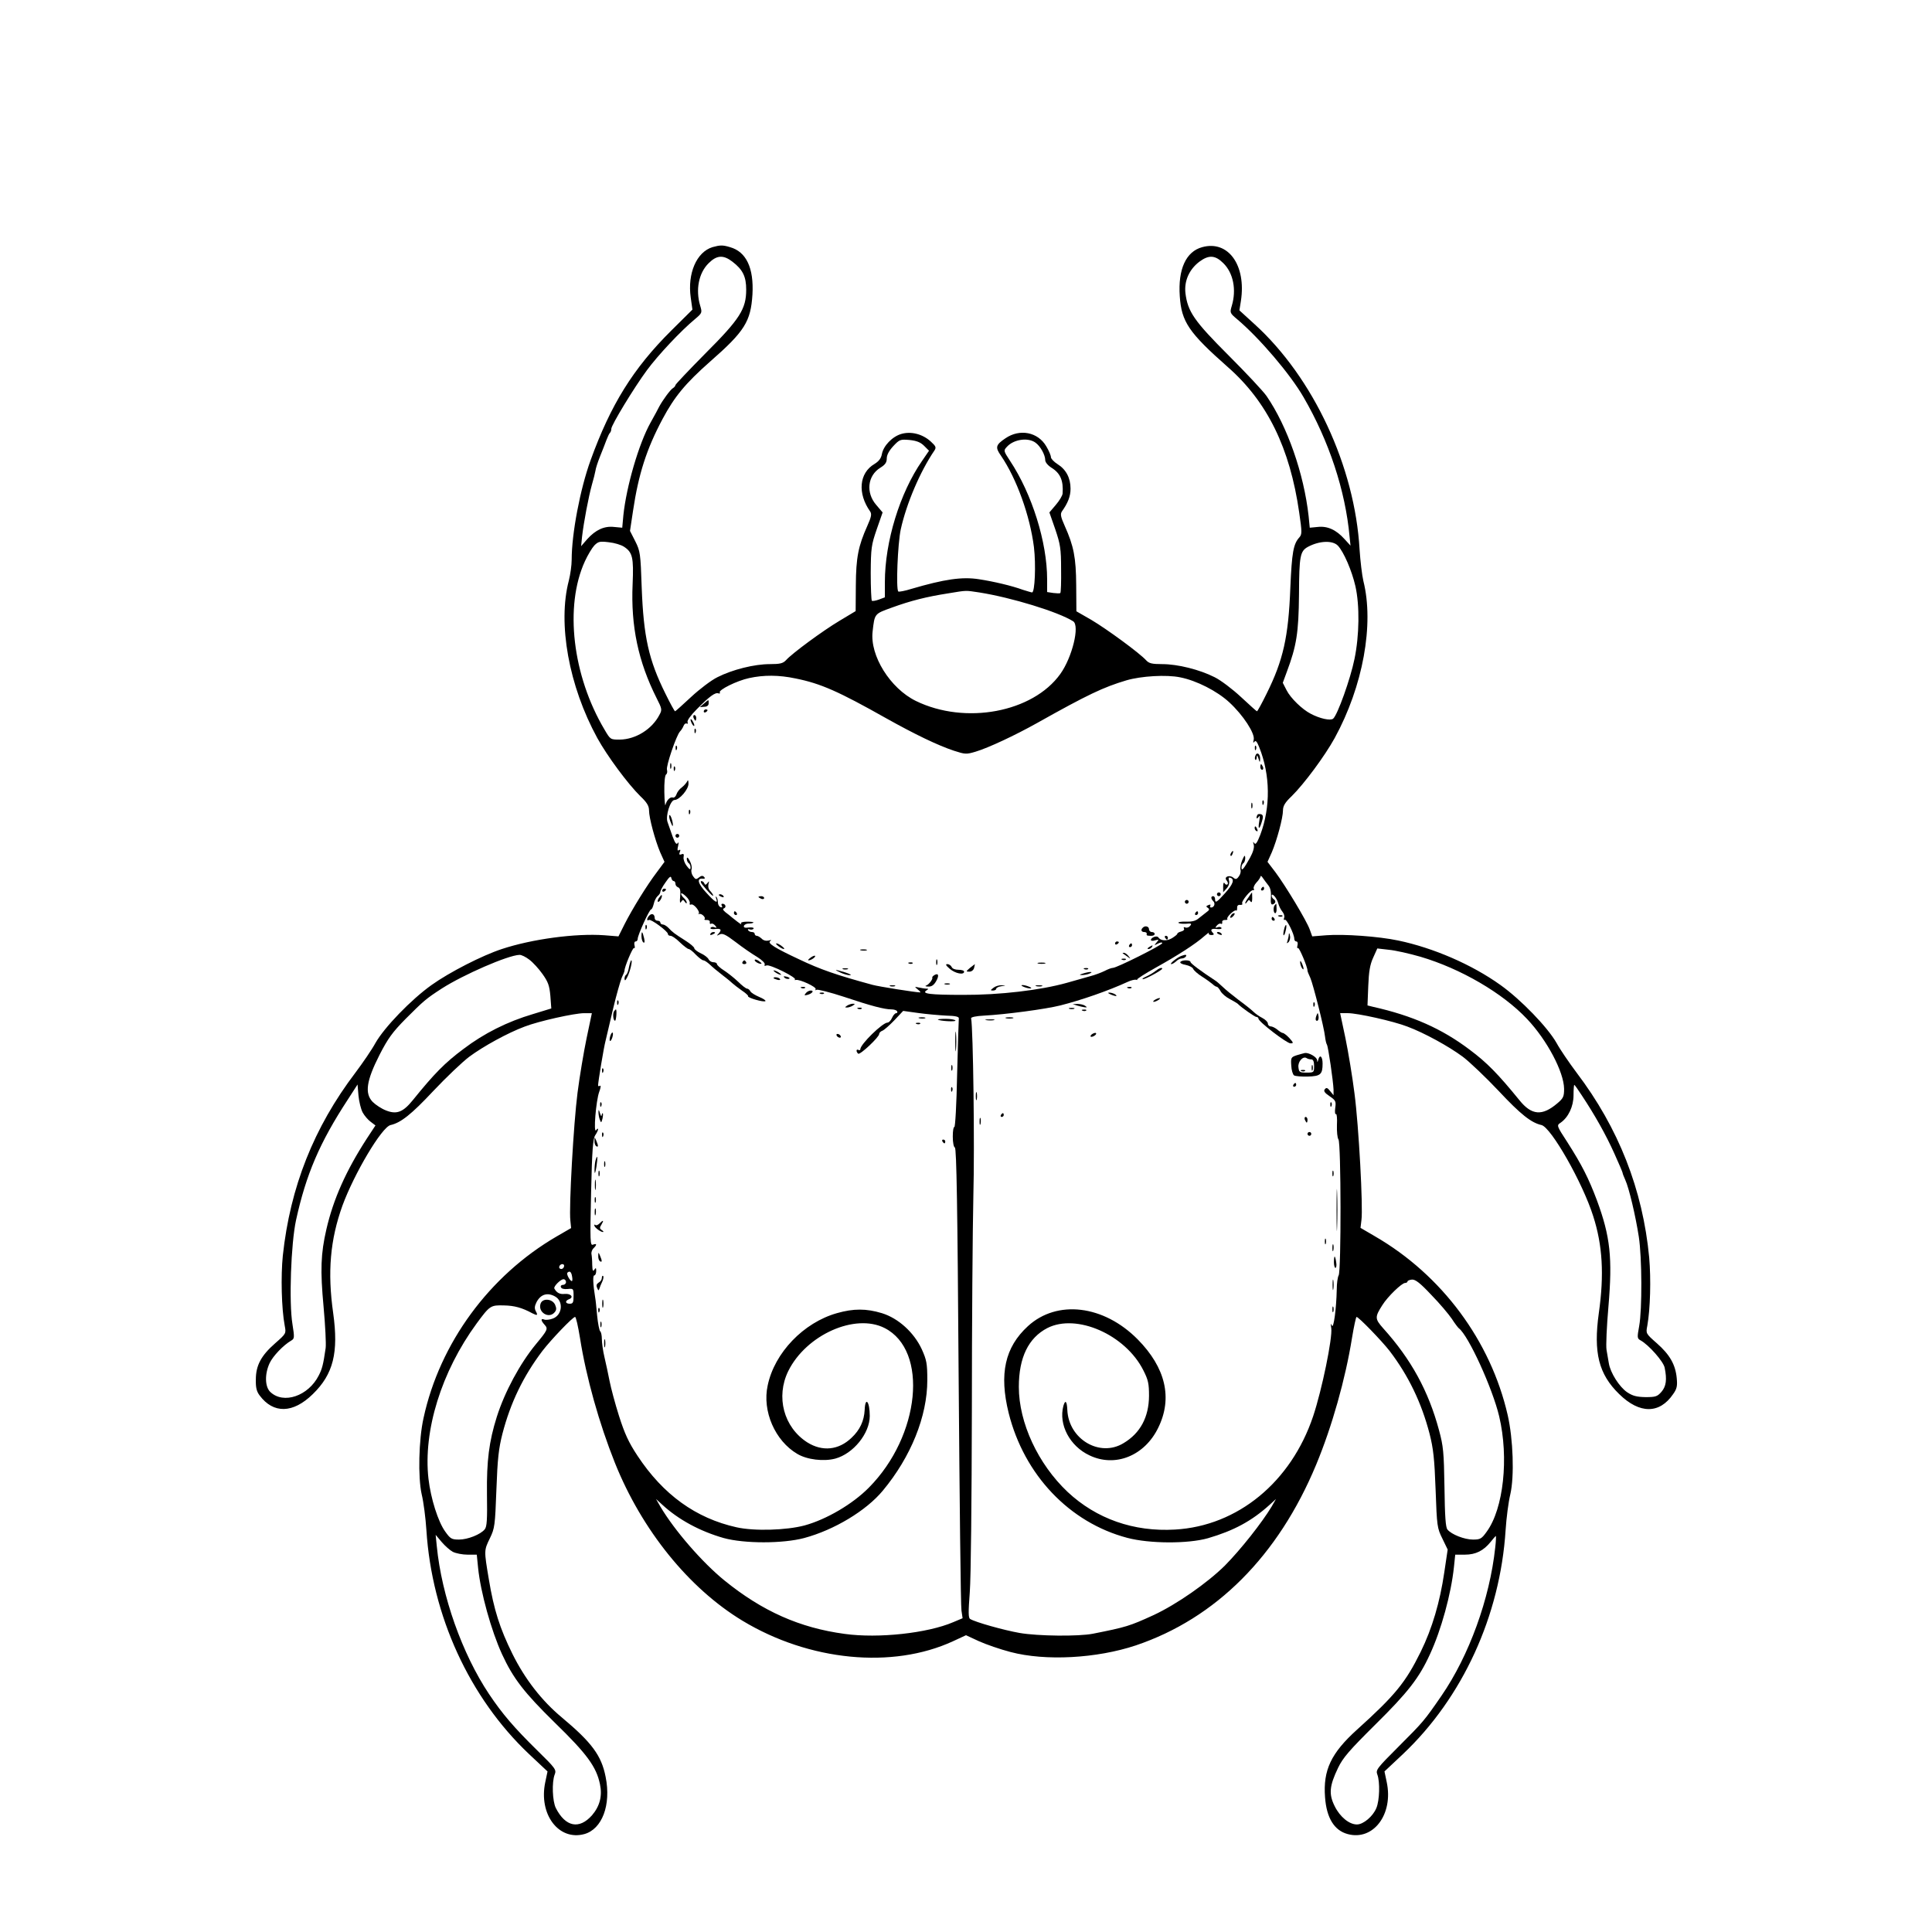 <?xml version="1.0" standalone="no"?>
<!DOCTYPE svg PUBLIC "-//W3C//DTD SVG 20010904//EN"
 "http://www.w3.org/TR/2001/REC-SVG-20010904/DTD/svg10.dtd">
<svg version="1.0" xmlns="http://www.w3.org/2000/svg"
 width="1024pt" height="1024pt" viewBox="0 0 1024 1024"
 preserveAspectRatio="xMidYMid meet">
<g transform="translate(0,1024) scale(0.1,-0.1)"
fill="#000000" stroke="none">
<path d="M3776 8930 c-84 -26 -133 -139 -115 -267 l9 -64 -113 -112 c-201
-200 -320 -391 -427 -687 -55 -152 -100 -388 -100 -527 0 -29 -7 -78 -15 -110
-60 -228 0 -559 151 -835 53 -96 162 -243 228 -308 35 -33 46 -52 46 -75 0
-40 32 -158 59 -222 l23 -51 -40 -54 c-52 -68 -131 -196 -172 -277 l-32 -64
-75 6 c-151 11 -383 -20 -543 -73 -104 -34 -278 -123 -373 -191 -108 -77 -250
-224 -297 -307 -19 -35 -67 -105 -106 -157 -221 -291 -346 -607 -385 -970 -11
-108 -7 -281 10 -371 8 -42 8 -42 -51 -94 -74 -65 -102 -117 -102 -192 -1 -42
4 -63 20 -84 73 -98 177 -96 282 7 109 106 137 220 108 429 -31 218 -16 389
49 570 62 169 208 416 255 427 54 12 110 56 227 181 68 72 153 153 190 181 74
55 205 127 294 160 75 29 264 71 315 71 l41 0 -28 -133 c-15 -72 -37 -203 -48
-289 -21 -162 -46 -608 -38 -677 l4 -40 -76 -44 c-358 -208 -620 -566 -706
-962 -26 -116 -30 -316 -10 -405 10 -41 21 -127 25 -190 29 -454 228 -888 544
-1187 l98 -92 -12 -57 c-36 -170 71 -312 207 -275 94 26 143 154 113 303 -22
113 -73 182 -232 315 -107 89 -196 204 -262 337 -67 136 -98 233 -125 395 -26
155 -26 153 6 219 25 52 27 66 34 256 6 165 12 218 32 297 43 165 110 304 212
439 47 61 161 180 173 180 5 0 16 -50 26 -111 33 -210 102 -454 185 -662 143
-357 392 -665 676 -837 354 -214 795 -257 1116 -109 l69 32 69 -32 c38 -17
113 -43 167 -57 185 -49 457 -34 664 35 424 143 755 474 956 958 84 202 155
454 190 672 10 61 21 111 24 111 11 0 132 -125 175 -180 100 -131 169 -274
212 -439 20 -79 26 -132 32 -297 7 -193 8 -203 36 -259 l28 -58 -18 -121 c-23
-157 -64 -297 -125 -421 -80 -162 -134 -229 -338 -413 -137 -124 -180 -214
-169 -358 8 -110 49 -176 120 -195 136 -37 243 105 207 275 l-12 57 98 92
c316 299 515 733 544 1187 4 63 15 149 25 190 22 95 15 294 -14 420 -90 393
-349 742 -703 947 l-77 45 5 42 c9 66 -14 497 -37 671 -11 88 -33 220 -48 293
l-28 132 41 0 c51 0 240 -42 315 -71 89 -33 220 -105 294 -160 37 -28 122
-109 190 -181 117 -125 173 -169 227 -181 51 -12 218 -305 274 -482 50 -155
59 -311 30 -515 -29 -209 -1 -323 108 -429 108 -106 214 -106 286 0 20 28 23
43 19 85 -7 72 -37 124 -105 184 -59 52 -59 52 -51 93 16 90 20 247 10 362
-34 360 -162 686 -385 980 -39 52 -87 122 -106 157 -47 83 -189 230 -297 307
-152 109 -356 197 -542 236 -104 22 -289 35 -380 28 l-76 -6 -13 36 c-16 46
-129 233 -182 304 l-42 55 23 51 c27 64 59 182 59 222 0 23 11 42 46 75 66 65
175 212 228 308 150 274 210 603 152 833 -7 30 -16 105 -20 166 -25 440 -245
912 -557 1195 l-80 73 8 50 c29 189 -67 323 -205 285 -86 -23 -129 -117 -119
-260 9 -136 48 -193 254 -375 210 -184 330 -430 379 -772 15 -103 15 -115 1
-131 -32 -35 -40 -80 -48 -267 -10 -262 -38 -385 -126 -562 -25 -51 -48 -93
-51 -93 -2 0 -40 34 -85 76 -44 41 -107 89 -140 105 -79 40 -195 69 -277 69
-55 0 -70 4 -85 20 -34 38 -209 166 -290 214 l-80 46 -1 138 c-1 147 -13 208
-61 315 -21 47 -24 62 -15 76 32 45 46 80 46 121 0 57 -24 102 -69 130 -19 12
-35 29 -35 37 0 9 -11 35 -25 58 -44 75 -140 94 -216 42 -52 -35 -55 -48 -24
-92 84 -123 154 -319 175 -485 11 -93 5 -240 -10 -240 -4 0 -26 7 -49 14 -57
21 -154 44 -233 56 -89 14 -183 0 -357 -51 -35 -11 -67 -17 -70 -14 -13 13 -3
254 13 329 30 136 102 306 179 419 10 16 7 22 -20 47 -44 40 -105 55 -156 40
-48 -14 -95 -63 -103 -107 -4 -22 -16 -38 -39 -52 -82 -48 -91 -156 -23 -252
9 -14 6 -29 -15 -76 -48 -107 -60 -168 -61 -315 l-1 -137 -85 -51 c-89 -53
-252 -173 -284 -209 -16 -17 -31 -21 -86 -21 -82 0 -198 -29 -277 -69 -33 -16
-96 -64 -140 -105 -45 -42 -83 -76 -85 -76 -3 0 -26 42 -51 93 -89 179 -116
301 -126 563 -6 181 -8 193 -34 245 l-28 55 16 106 c29 195 72 329 157 488 63
118 121 188 251 303 184 161 216 213 225 356 8 141 -33 227 -119 251 -39 12
-53 11 -93 0z m106 -77 c55 -42 73 -79 73 -148 0 -103 -33 -155 -217 -339 -87
-88 -158 -163 -158 -167 0 -4 -6 -12 -13 -16 -14 -8 -54 -63 -73 -98 -5 -11
-26 -49 -46 -85 -62 -111 -128 -338 -144 -491 l-6 -66 -43 4 c-52 6 -98 -15
-143 -65 l-32 -37 5 50 c9 78 35 214 52 275 9 30 17 64 19 75 1 11 12 45 24
75 12 30 28 70 34 87 7 18 15 36 19 39 4 4 7 13 7 21 0 20 121 219 189 311 59
80 179 208 255 271 38 32 38 34 27 71 -25 84 -8 173 45 225 43 43 78 45 126 8z
m2602 -8 c53 -52 70 -141 45 -225 -11 -37 -11 -39 27 -71 118 -99 282 -291
353 -414 135 -232 222 -496 244 -739 l5 -48 -32 35 c-44 49 -90 70 -142 64
l-42 -4 -6 61 c-25 226 -113 477 -223 637 -18 26 -108 122 -201 215 -182 182
-217 232 -229 331 -7 64 20 125 74 166 50 37 84 35 127 -8z m-1586 -968 l26
-26 -37 -54 c-118 -170 -197 -429 -197 -642 l0 -81 -32 -12 c-17 -6 -34 -9
-37 -6 -3 3 -6 69 -6 147 1 132 3 148 32 232 l31 89 -34 40 c-56 65 -46 155
22 197 26 16 34 28 34 49 0 19 12 41 35 66 33 35 37 36 86 32 37 -4 58 -12 77
-31z m590 17 c26 -18 52 -65 52 -93 0 -11 14 -28 33 -40 47 -29 64 -68 59
-137 -1 -11 -17 -38 -36 -60 l-34 -40 31 -89 c27 -80 31 -103 31 -212 1 -66
-1 -123 -4 -126 -3 -3 -20 -2 -37 0 l-33 5 0 67 c0 197 -80 453 -197 629 -34
52 -35 54 -16 74 35 39 111 51 151 22z m-2182 -551 c47 -30 53 -58 47 -199
-10 -223 30 -411 127 -604 29 -57 30 -62 15 -89 -39 -76 -126 -130 -210 -131
-50 0 -50 0 -81 53 -170 286 -213 654 -104 892 15 33 38 71 50 84 21 21 29 23
77 17 30 -3 65 -14 79 -23z m3785 5 c31 -33 74 -132 93 -215 23 -102 21 -261
-5 -386 -21 -104 -90 -297 -113 -316 -14 -12 -70 0 -119 26 -45 23 -107 83
-128 125 l-20 39 21 57 c52 139 63 207 65 412 1 205 6 229 48 252 60 32 130
35 158 6z m-1901 -248 c171 -27 419 -103 498 -153 36 -23 -5 -191 -68 -279
-146 -204 -504 -271 -766 -143 -136 67 -244 240 -229 368 11 96 9 93 103 127
99 36 182 57 297 75 103 17 90 16 165 5z m-973 -456 c134 -27 228 -69 480
-211 152 -85 272 -143 359 -172 59 -19 65 -20 115 -5 67 20 210 87 326 152
269 151 352 190 473 226 78 23 213 31 285 16 87 -17 196 -73 260 -132 74 -68
137 -165 130 -198 -4 -16 -3 -20 3 -12 7 10 14 2 26 -28 59 -147 61 -317 6
-464 -17 -43 -25 -55 -32 -45 -7 10 -8 8 -3 -8 4 -14 -3 -39 -20 -70 -33 -59
-45 -73 -45 -51 0 9 5 20 10 23 6 3 10 16 10 28 -1 17 -4 15 -16 -12 -8 -19
-12 -42 -9 -51 3 -9 -1 -25 -9 -35 -11 -16 -17 -17 -29 -7 -20 17 -52 5 -36
-14 7 -8 9 -18 5 -21 -4 -4 -11 -2 -15 5 -5 8 -8 1 -8 -17 l0 -30 19 21 c11
13 16 29 12 41 -4 14 -2 18 7 15 24 -8 15 -34 -28 -82 -44 -49 -53 -55 -53
-31 0 8 -4 15 -10 15 -13 0 -13 -13 1 -27 12 -12 4 -33 -12 -33 -6 0 -7 4 -4
10 3 6 -1 7 -10 3 -13 -5 -14 -8 -3 -15 10 -7 8 -12 -9 -24 -12 -9 -31 -24
-42 -33 -14 -12 -35 -17 -65 -16 -25 1 -43 -2 -40 -6 2 -4 20 -6 39 -5 29 3
33 1 23 -11 -6 -8 -17 -12 -25 -9 -8 4 -11 1 -8 -5 4 -6 -2 -13 -14 -16 -12
-3 -21 -8 -21 -12 0 -4 -13 -14 -29 -24 -28 -16 -59 -14 -72 5 -7 11 -39 -1
-39 -14 0 -5 10 -6 22 -2 21 6 22 5 8 -11 -14 -17 -14 -17 8 -6 12 6 22 8 22
2 0 -10 -241 -131 -262 -131 -7 0 -26 -7 -43 -16 -16 -8 -52 -22 -80 -29 -27
-8 -81 -23 -120 -34 -139 -39 -356 -65 -551 -64 -176 0 -222 6 -193 24 11 7
11 9 -1 9 -8 0 -26 3 -40 6 -24 5 -24 5 -6 -10 11 -9 17 -16 13 -16 -23 0
-219 31 -252 40 -191 52 -276 81 -393 137 -124 58 -166 84 -150 95 9 6 6 7 -8
3 -13 -3 -28 0 -37 10 -9 8 -20 15 -26 15 -6 0 -11 5 -11 10 0 6 -6 10 -14 10
-8 0 -18 4 -21 10 -3 5 0 7 8 4 8 -3 18 -1 21 4 3 5 -8 8 -25 6 -21 -3 -29 0
-26 9 2 6 13 12 24 12 12 0 24 2 26 5 3 3 -12 5 -33 5 -23 0 -36 -4 -32 -10 5
-9 -4 -3 -48 32 -8 7 -24 20 -35 28 -14 12 -16 18 -7 21 13 6 7 24 -9 24 -6 0
-7 -5 -3 -11 4 -7 1 -10 -7 -7 -8 3 -14 14 -14 25 0 12 -4 25 -8 29 -4 5 -5 1
-1 -9 11 -29 -7 -19 -52 31 -45 48 -53 78 -20 75 13 -1 15 2 7 10 -7 7 -15 6
-27 -4 -14 -11 -18 -11 -30 6 -8 10 -12 27 -9 37 4 9 -1 30 -9 45 -10 19 -15
22 -16 11 0 -9 5 -20 10 -23 6 -3 10 -14 10 -23 0 -13 -5 -12 -20 8 -11 14
-19 35 -17 47 3 16 0 20 -11 15 -11 -4 -14 -1 -9 12 5 11 3 15 -5 10 -8 -5 -9
2 -4 22 4 19 3 24 -2 15 -7 -9 -14 0 -27 35 -9 27 -22 61 -27 77 -12 32 15
117 37 117 26 0 75 57 74 87 0 16 -3 22 -6 13 -4 -8 -16 -23 -29 -33 -13 -9
-26 -27 -29 -38 -4 -11 -12 -18 -18 -16 -15 5 -33 -13 -40 -39 -2 -10 -5 20
-6 68 -1 51 3 89 9 93 6 4 8 15 5 25 -6 19 50 183 69 203 7 7 15 20 19 30 4
10 11 15 17 12 5 -3 7 0 4 8 -3 8 17 36 49 68 67 68 98 91 115 84 7 -2 10 0 7
5 -8 13 90 62 155 76 77 17 158 17 247 -2z m-646 -1074 c5 0 9 -6 9 -14 0 -8
6 -16 14 -19 11 -4 14 -18 11 -49 -3 -30 -1 -38 5 -28 9 13 11 13 20 0 5 -8
10 -10 10 -4 0 6 -7 17 -15 24 -8 7 -15 17 -15 23 0 6 11 0 25 -13 14 -13 23
-30 21 -37 -3 -7 1 -10 8 -7 14 5 51 -42 38 -49 -4 -2 -2 -2 5 -1 13 3 36 -20
27 -28 -3 -3 3 -5 13 -4 10 0 17 -5 15 -12 -1 -8 2 -11 7 -8 5 3 14 -1 21 -9
11 -13 10 -14 -3 -10 -8 4 -18 2 -21 -3 -3 -5 8 -8 24 -6 32 4 37 -4 18 -25
-11 -11 -10 -12 6 -4 15 8 31 1 85 -40 36 -28 87 -63 114 -79 27 -17 44 -34
40 -41 -4 -6 0 -8 10 -4 18 7 166 -67 150 -75 -4 -3 -2 -3 5 -2 20 5 112 -38
105 -49 -3 -6 -1 -7 5 -3 6 3 71 -13 144 -37 146 -49 216 -67 253 -67 13 0 27
-4 30 -10 3 -5 1 -10 -5 -10 -6 0 -16 -11 -22 -25 -6 -14 -17 -25 -24 -25 -26
0 -144 -115 -144 -141 0 -5 -4 -7 -10 -4 -5 3 -10 2 -10 -4 0 -5 4 -12 9 -16
11 -6 111 88 111 105 0 6 8 14 17 17 10 4 38 29 64 56 l46 49 79 -11 c43 -6
111 -12 149 -14 50 -1 69 -6 67 -15 -1 -7 -5 -140 -9 -297 -3 -156 -10 -282
-15 -279 -4 3 -8 -19 -8 -50 0 -32 5 -56 11 -58 9 -3 14 -319 20 -1208 5 -663
11 -1223 15 -1246 l6 -41 -50 -21 c-135 -58 -396 -87 -575 -62 -238 32 -436
120 -637 283 -117 95 -265 265 -340 392 l-23 40 34 -31 c86 -79 199 -140 325
-176 109 -30 313 -30 426 0 160 43 329 145 417 251 149 179 236 394 236 586 0
89 -4 107 -29 163 -41 89 -124 165 -212 192 -83 25 -150 25 -238 0 -177 -50
-331 -210 -367 -383 -30 -136 39 -294 157 -363 52 -31 140 -41 201 -25 96 26
183 134 183 226 0 77 -24 106 -27 32 -3 -58 -25 -106 -70 -148 -68 -65 -154
-74 -234 -24 -125 80 -168 241 -101 378 95 192 354 308 511 228 233 -119 189
-571 -84 -846 -86 -87 -224 -168 -340 -200 -97 -26 -267 -31 -361 -10 -216 48
-389 173 -525 379 -47 71 -68 117 -98 211 -21 66 -43 149 -50 185 -7 36 -19
92 -27 126 -8 33 -14 77 -14 97 0 19 -4 38 -9 41 -4 3 -12 41 -16 83 -4 43 -8
85 -10 93 -12 74 -14 120 -5 120 5 0 10 10 10 23 0 18 -2 19 -10 7 -7 -11 -10
-5 -11 25 0 22 -2 48 -4 58 -2 9 3 24 11 31 19 19 18 27 -3 19 -15 -6 -16 15
-10 276 5 228 10 286 22 304 8 12 15 26 15 32 0 5 -5 3 -10 -5 -16 -23 -1 157
16 203 8 21 10 36 4 32 -5 -3 -10 -3 -10 2 0 18 30 201 40 238 5 22 23 99 40
170 17 72 38 144 45 162 8 17 15 34 15 38 0 21 44 124 50 120 5 -3 6 4 3 15
-3 11 0 20 6 20 6 0 11 6 11 14 0 20 62 156 71 156 4 0 10 13 14 29 3 16 13
35 21 42 8 6 14 16 14 22 0 6 12 29 28 51 19 28 28 35 30 23 2 -10 8 -17 13
-17z m3151 -22 c11 -13 16 -34 14 -63 -2 -32 1 -42 11 -38 15 6 17 19 3 28 -5
3 -10 11 -10 17 0 20 28 -12 35 -40 4 -15 14 -35 22 -44 8 -10 13 -24 9 -33
-3 -9 -2 -13 4 -10 9 6 50 -76 50 -101 0 -8 5 -14 11 -14 6 0 9 -9 6 -20 -3
-11 -2 -18 3 -15 6 4 50 -99 50 -120 0 -4 7 -21 15 -38 15 -35 73 -263 78
-312 2 -17 6 -36 10 -42 7 -12 33 -191 35 -238 l0 -30 -18 22 c-14 18 -20 20
-28 10 -8 -9 -2 -19 25 -37 32 -22 35 -27 30 -62 -3 -21 -1 -36 4 -33 4 3 7
-23 5 -57 -1 -35 2 -69 8 -77 14 -18 15 -699 1 -721 -5 -8 -10 -42 -10 -75 -2
-102 -17 -213 -26 -190 -6 14 -7 9 -3 -15 7 -51 -49 -325 -96 -466 -117 -349
-400 -582 -732 -601 -219 -13 -417 57 -569 199 -157 148 -259 367 -259 557 0
156 51 260 151 312 155 79 414 -35 509 -224 26 -51 30 -71 30 -136 -1 -112
-46 -197 -135 -250 -126 -77 -291 21 -298 176 -2 47 -11 56 -21 21 -26 -99 34
-213 139 -262 136 -65 292 -2 364 147 77 157 39 318 -109 468 -180 182 -427
212 -582 70 -122 -112 -153 -253 -102 -460 82 -328 322 -581 629 -662 117 -31
321 -32 427 -2 137 40 232 91 327 177 l34 31 -23 -40 c-51 -85 -164 -228 -248
-313 -93 -92 -255 -205 -377 -262 -129 -59 -146 -64 -322 -99 -75 -15 -291
-13 -389 4 -85 15 -234 57 -262 74 -10 6 -10 35 -2 142 6 78 10 480 11 959 0
454 4 969 8 1145 7 257 -1 882 -12 938 -1 6 27 12 68 14 114 6 325 34 405 54
111 28 255 78 357 125 17 8 37 13 45 11 7 -2 9 -2 5 1 -4 2 41 31 100 64 115
64 210 125 257 167 16 14 26 21 23 16 -3 -6 3 -11 14 -11 12 0 15 4 9 10 -18
18 -11 26 20 22 16 -2 27 1 24 6 -3 5 -13 7 -21 3 -13 -4 -14 -3 -3 10 7 8 16
12 21 9 5 -3 8 0 7 8 -2 7 5 12 14 12 10 -1 16 2 13 6 -6 9 40 52 47 44 3 -3
5 3 5 13 -1 11 4 18 15 17 10 -1 15 2 12 7 -7 11 46 75 58 71 5 -1 7 2 3 8 -3
5 3 20 14 32 12 12 21 27 22 32 0 6 6 3 12 -7 7 -10 20 -28 29 -39z m807 -379
c213 -63 435 -192 565 -330 106 -112 195 -281 196 -370 0 -41 -4 -50 -36 -77
-80 -68 -136 -64 -201 17 -114 140 -172 199 -263 267 -148 112 -304 181 -514
228 l-28 7 4 102 c3 77 9 114 26 151 l22 49 61 -7 c34 -3 109 -20 168 -37z
m-4724 -15 c19 -14 51 -49 70 -76 30 -42 37 -61 42 -116 l5 -67 -98 -30 c-135
-40 -259 -102 -368 -185 -98 -73 -154 -130 -268 -271 -51 -63 -85 -77 -141
-55 -24 9 -56 30 -72 46 -43 45 -33 112 36 248 45 88 69 121 139 192 95 95
107 106 192 161 114 73 350 176 411 178 10 1 34 -11 52 -25z m-883 -810 c10
-18 29 -40 43 -50 l25 -19 -46 -70 c-110 -170 -177 -320 -214 -480 -30 -130
-33 -217 -15 -411 9 -99 14 -197 11 -219 -13 -90 -19 -111 -37 -146 -55 -108
-186 -153 -256 -87 -29 27 -31 95 -4 153 17 37 73 96 115 120 17 10 17 17 6
87 -19 115 -8 426 19 551 53 242 125 411 275 640 l51 79 5 -59 c3 -32 13 -72
22 -89z m6462 90 c69 -104 128 -209 172 -307 24 -53 44 -100 44 -103 0 -3 6
-20 14 -37 20 -43 55 -192 72 -302 17 -111 18 -385 2 -473 -11 -61 -11 -66 7
-76 44 -24 122 -113 128 -145 13 -63 8 -99 -17 -128 -22 -25 -31 -28 -84 -28
-47 1 -68 6 -98 26 -41 28 -89 103 -97 154 -3 17 -8 48 -12 70 -4 22 1 126 10
230 22 258 10 371 -61 563 -44 117 -80 188 -156 307 -58 89 -58 90 -37 104 42
29 69 87 69 146 0 30 2 55 4 55 2 0 20 -25 40 -56z m-5394 -902 c0 -13 -12
-22 -22 -16 -10 6 -1 24 13 24 5 0 9 -4 9 -8z m42 -57 c3 -14 2 -25 -1 -25
-10 0 -30 37 -24 44 12 12 21 6 25 -19z m-32 -30 c0 -8 -7 -15 -16 -15 -9 0
-14 -6 -11 -12 2 -8 16 -12 35 -10 31 3 32 3 32 -37 0 -34 -3 -41 -20 -41 -24
0 -27 15 -4 24 27 10 10 31 -23 28 -26 -3 -43 6 -55 29 -5 10 33 49 49 49 7 0
13 -7 13 -15z m4586 -68 c44 -45 92 -102 109 -127 16 -25 33 -47 37 -50 51
-38 179 -319 214 -467 52 -220 23 -489 -66 -611 -27 -38 -34 -42 -73 -42 -45
0 -114 27 -135 53 -10 11 -14 70 -16 224 -3 187 -6 218 -29 303 -56 208 -148
376 -296 540 -44 50 -45 59 -4 123 28 45 103 117 120 117 7 0 13 4 13 8 0 4
11 9 24 10 18 1 43 -18 102 -81z m-4645 -8 c47 -25 40 -100 -12 -118 -16 -6
-36 -8 -44 -5 -20 8 -19 -5 1 -27 20 -22 17 -28 -46 -104 -84 -102 -165 -252
-207 -385 -41 -130 -54 -233 -52 -407 2 -137 0 -175 -12 -189 -22 -27 -90 -54
-136 -54 -39 0 -46 4 -73 42 -38 52 -77 176 -89 280 -29 255 69 569 255 823
70 95 74 98 145 96 55 -1 96 -12 151 -42 26 -13 30 -11 18 11 -8 15 -7 27 4
49 22 41 57 52 97 30z m-541 -1354 c16 -8 51 -15 78 -15 l49 0 7 -70 c13 -129
70 -334 127 -458 59 -128 117 -203 279 -362 172 -167 221 -235 240 -327 13
-62 -1 -116 -42 -164 -68 -77 -141 -62 -192 38 -18 36 -22 137 -6 178 10 25 4
33 -93 128 -121 119 -184 192 -255 298 -142 213 -251 519 -277 784 l-6 60 32
-38 c17 -20 44 -44 59 -52z m5525 23 c-29 -272 -139 -574 -285 -786 -91 -132
-96 -138 -227 -269 -115 -115 -122 -124 -113 -148 15 -39 12 -138 -5 -178 -18
-44 -69 -87 -103 -87 -41 0 -90 40 -118 97 -32 64 -28 107 18 203 26 54 59 92
198 230 171 169 231 245 289 372 60 129 112 320 127 461 l7 67 51 0 c58 0 99
21 137 68 13 17 26 31 27 31 2 1 1 -27 -3 -61z"/>
<path d="M3731 6511 l-22 -19 24 2 c14 0 23 7 23 18 0 22 2 22 -25 -1z"/>
<path d="M3730 6469 c0 -5 5 -7 10 -4 6 3 10 8 10 11 0 2 -4 4 -10 4 -5 0 -10
-5 -10 -11z"/>
<path d="M3676 6435 c4 -8 8 -15 10 -15 2 0 4 7 4 15 0 8 -4 15 -10 15 -5 0
-7 -7 -4 -15z"/>
<path d="M3660 6425 c0 -5 5 -17 10 -25 5 -8 10 -10 10 -5 0 6 -5 17 -10 25
-5 8 -10 11 -10 5z"/>
<path d="M3681 6364 c0 -11 3 -14 6 -6 3 7 2 16 -1 19 -3 4 -6 -2 -5 -13z"/>
<path d="M3581 6274 c0 -11 3 -14 6 -6 3 7 2 16 -1 19 -3 4 -6 -2 -5 -13z"/>
<path d="M6651 6274 c0 -11 3 -14 6 -6 3 7 2 16 -1 19 -3 4 -6 -2 -5 -13z"/>
<path d="M6654 6235 c-4 -9 -4 -19 0 -22 3 -4 6 2 7 13 1 15 3 13 9 -6 7 -23
8 -23 9 -3 1 27 -17 40 -25 18z"/>
<path d="M3552 6180 c0 -14 2 -19 5 -12 2 6 2 18 0 25 -3 6 -5 1 -5 -13z"/>
<path d="M6680 6175 c0 -8 4 -15 10 -15 5 0 7 7 4 15 -4 8 -8 15 -10 15 -2 0
-4 -7 -4 -15z"/>
<path d="M3571 6164 c0 -11 3 -14 6 -6 3 7 2 16 -1 19 -3 4 -6 -2 -5 -13z"/>
<path d="M6691 5984 c0 -11 3 -14 6 -6 3 7 2 16 -1 19 -3 4 -6 -2 -5 -13z"/>
<path d="M6632 5970 c0 -14 2 -19 5 -12 2 6 2 18 0 25 -3 6 -5 1 -5 -13z"/>
<path d="M3651 5934 c0 -11 3 -14 6 -6 3 7 2 16 -1 19 -3 4 -6 -2 -5 -13z"/>
<path d="M6666 5923 c-3 -4 -6 -11 -6 -17 0 -6 5 -4 11 4 7 11 8 4 3 -25 -8
-45 2 -43 15 3 7 22 6 32 -4 36 -7 2 -16 2 -19 -1z"/>
<path d="M3552 5889 c6 -16 12 -29 13 -27 6 6 -8 58 -16 58 -4 0 -3 -14 3 -31z"/>
<path d="M6650 5851 c0 -6 4 -13 10 -16 6 -3 7 1 4 9 -7 18 -14 21 -14 7z"/>
<path d="M3580 5810 c0 -5 5 -10 10 -10 6 0 10 5 10 10 0 6 -4 10 -10 10 -5 0
-10 -4 -10 -10z"/>
<path d="M6525 5719 c-4 -6 -5 -12 -2 -15 2 -3 7 2 10 11 7 17 1 20 -8 4z"/>
<path d="M3721 5553 c30 -38 59 -67 59 -60 0 5 -7 15 -15 24 -10 9 -13 24 -10
37 5 17 4 18 -5 6 -9 -11 -13 -12 -17 -2 -2 6 -9 12 -15 12 -6 0 -5 -7 3 -17z"/>
<path d="M6450 5500 c0 -5 5 -10 10 -10 6 0 10 5 10 10 0 6 -4 10 -10 10 -5 0
-10 -4 -10 -10z"/>
<path d="M3810 5496 c0 -2 7 -7 16 -10 8 -3 12 -2 9 4 -6 10 -25 14 -25 6z"/>
<path d="M4020 5486 c0 -2 7 -6 15 -10 8 -3 15 -1 15 4 0 6 -7 10 -15 10 -8 0
-15 -2 -15 -4z"/>
<path d="M6280 5460 c0 -5 5 -10 10 -10 6 0 10 5 10 10 0 6 -4 10 -10 10 -5 0
-10 -4 -10 -10z"/>
<path d="M3890 5400 c0 -5 5 -10 11 -10 5 0 7 5 4 10 -3 6 -8 10 -11 10 -2 0
-4 -4 -4 -10z"/>
<path d="M6335 5400 c-3 -5 -1 -10 4 -10 6 0 11 5 11 10 0 6 -2 10 -4 10 -3 0
-8 -4 -11 -10z"/>
<path d="M6057 5323 c-12 -11 -8 -23 8 -23 8 0 14 -4 13 -9 -2 -5 0 -9 5 -10
23 -3 37 0 37 9 0 6 -7 10 -15 10 -8 0 -15 7 -15 15 0 15 -21 21 -33 8z"/>
<path d="M6175 5270 c3 -5 8 -10 11 -10 2 0 4 5 4 10 0 6 -5 10 -11 10 -5 0
-7 -4 -4 -10z"/>
<path d="M5910 5239 c0 -5 5 -7 10 -4 6 3 10 8 10 11 0 2 -4 4 -10 4 -5 0 -10
-5 -10 -11z"/>
<path d="M4126 5225 c10 -8 23 -15 28 -15 6 0 1 7 -10 15 -10 8 -23 15 -28 15
-6 0 -1 -7 10 -15z"/>
<path d="M5985 5230 c-3 -5 -1 -10 4 -10 6 0 11 5 11 10 0 6 -2 10 -4 10 -3 0
-8 -4 -11 -10z"/>
<path d="M6090 5220 c-9 -6 -10 -10 -3 -10 6 0 15 5 18 10 8 12 4 12 -15 0z"/>
<path d="M4563 5203 c9 -2 23 -2 30 0 6 3 -1 5 -18 5 -16 0 -22 -2 -12 -5z"/>
<path d="M5951 5187 c2 -1 13 -9 24 -17 19 -14 19 -14 6 3 -7 9 -18 17 -24 17
-6 0 -8 -1 -6 -3z"/>
<path d="M4296 5164 c-11 -8 -16 -14 -10 -14 13 0 39 18 34 24 -3 2 -14 -2
-24 -10z"/>
<path d="M4962 5140 c0 -14 2 -19 5 -12 2 6 2 18 0 25 -3 6 -5 1 -5 -13z"/>
<path d="M5948 5153 c7 -3 16 -2 19 1 4 3 -2 6 -13 5 -11 0 -14 -3 -6 -6z"/>
<path d="M4818 5133 c7 -3 16 -2 19 1 4 3 -2 6 -13 5 -11 0 -14 -3 -6 -6z"/>
<path d="M5503 5133 c9 -2 25 -2 35 0 9 3 1 5 -18 5 -19 0 -27 -2 -17 -5z"/>
<path d="M5034 5105 c29 -25 76 -34 76 -15 0 6 -14 10 -30 10 -18 0 -33 6 -36
15 -4 8 -14 15 -23 15 -11 0 -8 -7 13 -25z"/>
<path d="M5141 5110 c-22 -19 -22 -20 -3 -20 11 0 22 8 25 20 3 11 4 20 4 20
-1 -1 -13 -10 -26 -20z"/>
<path d="M4468 5103 c6 -2 18 -2 25 0 6 3 1 5 -13 5 -14 0 -19 -2 -12 -5z"/>
<path d="M5748 5103 c7 -3 16 -2 19 1 4 3 -2 6 -13 5 -11 0 -14 -3 -6 -6z"/>
<path d="M4455 5085 c17 -8 39 -14 50 -14 11 0 0 7 -25 15 -56 17 -64 17 -25
-1z"/>
<path d="M5740 5080 c-20 -6 -21 -8 -5 -8 11 0 29 3 40 8 25 11 -1 11 -35 0z"/>
<path d="M4951 5071 c-7 -5 -11 -10 -10 -12 5 -7 -16 -36 -31 -42 -9 -3 -5 -6
10 -6 18 -1 30 8 42 29 17 30 12 45 -11 31z"/>
<path d="M5008 5023 c6 -2 18 -2 25 0 6 3 1 5 -13 5 -14 0 -19 -2 -12 -5z"/>
<path d="M4718 5013 c6 -2 18 -2 25 0 6 3 1 5 -13 5 -14 0 -19 -2 -12 -5z"/>
<path d="M5266 5005 c-17 -13 -18 -15 -3 -15 9 0 17 4 17 9 0 5 12 12 28 14
26 4 26 4 2 5 -14 1 -34 -5 -44 -13z"/>
<path d="M5425 5010 c11 -5 27 -9 35 -9 9 0 8 4 -5 9 -11 5 -27 9 -35 9 -9 0
-8 -4 5 -9z"/>
<path d="M5493 5013 c9 -2 23 -2 30 0 6 3 -1 5 -18 5 -16 0 -22 -2 -12 -5z"/>
<path d="M3510 5519 c0 -5 5 -7 10 -4 6 3 10 8 10 11 0 2 -4 4 -10 4 -5 0 -10
-5 -10 -11z"/>
<path d="M3492 5480 c-7 -11 -8 -20 -3 -20 9 0 24 30 18 36 -1 2 -8 -6 -15
-16z"/>
<path d="M3442 5388 c-14 -14 -16 -32 -3 -24 10 7 101 -60 101 -74 0 -6 6 -10
14 -10 8 0 31 -16 50 -35 20 -19 41 -35 46 -35 5 0 23 -13 38 -30 16 -16 34
-30 40 -30 6 0 21 -10 34 -22 13 -13 41 -36 63 -53 21 -16 46 -36 55 -45 9 -8
32 -26 52 -40 20 -13 35 -27 33 -30 -5 -8 84 -34 92 -26 3 3 -11 13 -33 22
-21 9 -43 22 -47 30 -4 8 -12 14 -17 14 -6 0 -27 16 -47 36 -21 20 -55 47 -75
60 -21 13 -38 29 -38 34 0 6 -9 10 -19 10 -10 0 -21 7 -25 15 -3 8 -21 23 -41
32 -19 9 -35 21 -35 27 0 6 -21 24 -48 41 -55 35 -68 44 -90 68 -9 9 -22 17
-29 17 -7 0 -13 5 -13 10 0 6 -7 10 -15 10 -8 0 -15 6 -15 14 0 21 -15 27 -28
14z"/>
<path d="M3421 5324 c0 -11 3 -14 6 -6 3 7 2 16 -1 19 -3 4 -6 -2 -5 -13z"/>
<path d="M3400 5277 c0 -14 5 -29 10 -32 7 -4 8 3 4 22 -9 38 -14 42 -14 10z"/>
<path d="M3765 5290 c-3 -6 1 -7 9 -4 18 7 21 14 7 14 -6 0 -13 -4 -16 -10z"/>
<path d="M4000 5151 c0 -9 30 -24 36 -18 2 1 -6 8 -16 15 -11 7 -20 8 -20 3z"/>
<path d="M3334 5115 c-3 -19 -10 -38 -15 -41 -5 -3 -9 -13 -9 -22 1 -12 5 -10
14 8 15 28 30 90 22 90 -3 0 -8 -16 -12 -35z"/>
<path d="M3935 5140 c-3 -5 1 -10 10 -10 9 0 13 5 10 10 -3 6 -8 10 -10 10 -2
0 -7 -4 -10 -10z"/>
<path d="M4100 5096 c0 -3 9 -10 20 -16 11 -6 20 -8 20 -6 0 3 -9 10 -20 16
-11 6 -20 8 -20 6z"/>
<path d="M4158 5058 c5 -5 16 -8 23 -6 8 3 3 7 -10 11 -17 4 -21 3 -13 -5z"/>
<path d="M4100 5056 c0 -2 9 -6 20 -9 11 -3 18 -1 14 4 -5 9 -34 13 -34 5z"/>
<path d="M4248 5003 c7 -3 16 -2 19 1 4 3 -2 6 -13 5 -11 0 -14 -3 -6 -6z"/>
<path d="M4271 4976 c-10 -12 -8 -13 9 -9 25 7 37 23 17 23 -8 0 -20 -6 -26
-14z"/>
<path d="M4348 4973 c7 -3 16 -2 19 1 4 3 -2 6 -13 5 -11 0 -14 -3 -6 -6z"/>
<path d="M3271 4924 c0 -11 3 -14 6 -6 3 7 2 16 -1 19 -3 4 -6 -2 -5 -13z"/>
<path d="M4490 4910 c-13 -9 -13 -10 0 -10 8 0 22 5 30 10 13 9 13 10 0 10 -8
0 -22 -5 -30 -10z"/>
<path d="M4548 4893 c7 -3 16 -2 19 1 4 3 -2 6 -13 5 -11 0 -14 -3 -6 -6z"/>
<path d="M3257 4883 c-11 -10 -8 -53 3 -53 6 0 11 60 4 60 0 0 -4 -3 -7 -7z"/>
<path d="M4873 4843 c9 -2 23 -2 30 0 6 3 -1 5 -18 5 -16 0 -22 -2 -12 -5z"/>
<path d="M4971 4836 c9 -8 98 -13 93 -5 -3 5 -26 9 -51 9 -26 0 -44 -2 -42 -4z"/>
<path d="M4858 4813 c7 -3 16 -2 19 1 4 3 -2 6 -13 5 -11 0 -14 -3 -6 -6z"/>
<path d="M5063 4720 c0 -47 2 -66 4 -42 2 23 2 61 0 85 -2 23 -4 4 -4 -43z"/>
<path d="M3235 4750 c-4 -12 -5 -24 -2 -27 3 -2 8 5 12 17 4 12 5 24 2 27 -3
2 -8 -5 -12 -17z"/>
<path d="M4435 4750 c3 -5 11 -10 16 -10 6 0 7 5 4 10 -3 6 -11 10 -16 10 -6
0 -7 -4 -4 -10z"/>
<path d="M5042 4580 c0 -14 2 -19 5 -12 2 6 2 18 0 25 -3 6 -5 1 -5 -13z"/>
<path d="M3191 4564 c0 -11 3 -14 6 -6 3 7 2 16 -1 19 -3 4 -6 -2 -5 -13z"/>
<path d="M5041 4464 c0 -11 3 -14 6 -6 3 7 2 16 -1 19 -3 4 -6 -2 -5 -13z"/>
<path d="M3181 4384 c0 -11 3 -14 6 -6 3 7 2 16 -1 19 -3 4 -6 -2 -5 -13z"/>
<path d="M3172 4345 c0 -11 3 -29 7 -39 7 -19 8 -18 14 4 3 13 4 26 2 29 -3 2
-5 -2 -6 -10 -1 -8 -5 -3 -9 11 -6 20 -8 21 -8 5z"/>
<path d="M3191 4224 c0 -11 3 -14 6 -6 3 7 2 16 -1 19 -3 4 -6 -2 -5 -13z"/>
<path d="M3151 4193 c-1 -12 4 -25 9 -28 12 -7 12 2 0 30 -8 19 -9 19 -9 -2z"/>
<path d="M4995 4190 c3 -5 8 -10 11 -10 2 0 4 5 4 10 0 6 -5 10 -11 10 -5 0
-7 -4 -4 -10z"/>
<path d="M3156 4088 c-3 -13 -5 -36 -5 -53 1 -21 4 -15 10 20 8 52 6 72 -5 33z"/>
<path d="M3202 4070 c0 -14 2 -19 5 -12 2 6 2 18 0 25 -3 6 -5 1 -5 -13z"/>
<path d="M3172 4020 c0 -14 2 -19 5 -12 2 6 2 18 0 25 -3 6 -5 1 -5 -13z"/>
<path d="M3153 3960 c0 -25 2 -35 4 -22 2 12 2 32 0 45 -2 12 -4 2 -4 -23z"/>
<path d="M3152 3880 c0 -14 2 -19 5 -12 2 6 2 18 0 25 -3 6 -5 1 -5 -13z"/>
<path d="M3152 3815 c0 -16 2 -22 5 -12 2 9 2 23 0 30 -3 6 -5 -1 -5 -18z"/>
<path d="M3177 3755 c-8 -8 -17 -11 -21 -8 -3 4 -6 3 -6 -2 0 -10 32 -34 45
-35 6 0 3 5 -5 10 -12 8 -13 13 -2 30 14 23 10 26 -11 5z"/>
<path d="M3171 3583 c-1 -12 4 -25 9 -28 12 -7 12 2 0 30 -8 19 -9 19 -9 -2z"/>
<path d="M3190 3467 c0 -9 -7 -20 -17 -25 -11 -7 -14 -15 -8 -28 6 -15 8 -16
12 -4 2 8 9 25 15 37 6 13 8 26 5 30 -4 3 -7 -1 -7 -10z"/>
<path d="M3192 3330 c0 -19 2 -27 5 -17 2 9 2 25 0 35 -3 9 -5 1 -5 -18z"/>
<path d="M3171 3294 c0 -11 3 -14 6 -6 3 7 2 16 -1 19 -3 4 -6 -2 -5 -13z"/>
<path d="M3182 3220 c0 -14 2 -19 5 -12 2 6 2 18 0 25 -3 6 -5 1 -5 -13z"/>
<path d="M3202 3120 c0 -19 2 -27 5 -17 2 9 2 25 0 35 -3 9 -5 1 -5 -18z"/>
<path d="M6685 5530 c-3 -5 -1 -10 4 -10 6 0 11 5 11 10 0 6 -2 10 -4 10 -3 0
-8 -4 -11 -10z"/>
<path d="M6618 5485 c-10 -13 -18 -27 -18 -32 0 -4 5 -1 10 7 8 12 12 12 18 2
6 -8 9 -2 9 18 0 16 -1 30 -1 30 -1 0 -9 -11 -18 -25z"/>
<path d="M6757 5443 c-10 -10 -8 -43 2 -43 5 0 8 11 7 25 0 14 -1 25 -2 25 0
0 -4 -3 -7 -7z"/>
<path d="M6525 5389 c-11 -16 -1 -19 13 -3 7 8 8 14 3 14 -5 0 -13 -5 -16 -11z"/>
<path d="M6778 5383 c7 -3 16 -2 19 1 4 3 -2 6 -13 5 -11 0 -14 -3 -6 -6z"/>
<path d="M6740 5370 c0 -5 5 -10 11 -10 5 0 7 5 4 10 -3 6 -8 10 -11 10 -2 0
-4 -4 -4 -10z"/>
<path d="M6806 5314 c-4 -14 -5 -28 -3 -31 3 -2 8 8 11 23 4 14 5 28 3 31 -3
2 -8 -8 -11 -23z"/>
<path d="M6450 5296 c0 -2 7 -7 16 -10 8 -3 12 -2 9 4 -6 10 -25 14 -25 6z"/>
<path d="M6831 5288 c0 -9 -4 -25 -7 -35 -5 -14 -4 -15 5 -7 7 7 11 22 8 35
-2 13 -5 16 -6 7z"/>
<path d="M6260 5173 c-23 -9 -64 -43 -52 -43 6 0 17 7 26 15 8 8 21 15 30 15
8 0 18 5 21 10 7 11 -1 12 -25 3z"/>
<path d="M6256 5141 c-3 -5 9 -12 28 -15 19 -4 37 -13 40 -21 3 -8 24 -27 48
-42 24 -15 49 -34 56 -40 7 -7 17 -13 21 -13 4 0 13 -10 20 -23 7 -13 29 -32
49 -42 20 -11 39 -22 42 -25 19 -20 91 -70 99 -70 6 0 11 -4 11 -9 0 -16 150
-131 170 -131 17 0 16 3 -6 28 -14 15 -30 27 -35 27 -4 0 -18 8 -29 18 -11 9
-27 17 -35 17 -8 0 -15 7 -15 15 0 8 -13 21 -30 30 -16 8 -37 23 -47 33 -10
10 -45 38 -78 62 -33 25 -71 56 -85 70 -15 14 -33 30 -42 35 -72 47 -128 89
-128 96 0 12 -47 12 -54 0z"/>
<path d="M6891 5140 c0 -8 4 -22 9 -30 12 -18 12 -2 0 25 -6 13 -9 15 -9 5z"/>
<path d="M6125 5094 c-11 -9 -33 -22 -50 -30 -16 -7 -24 -13 -17 -14 13 0 102
48 102 56 0 8 -16 3 -35 -12z"/>
<path d="M5978 5003 c7 -3 16 -2 19 1 4 3 -2 6 -13 5 -11 0 -14 -3 -6 -6z"/>
<path d="M5885 4970 c27 -12 43 -12 25 0 -8 5 -22 9 -30 9 -10 0 -8 -3 5 -9z"/>
<path d="M6120 4940 c-8 -5 -10 -10 -5 -10 6 0 17 5 25 10 8 5 11 10 5 10 -5
0 -17 -5 -25 -10z"/>
<path d="M6961 4914 c0 -11 3 -14 6 -6 3 7 2 16 -1 19 -3 4 -6 -2 -5 -13z"/>
<path d="M5710 4910 c14 -4 32 -8 40 -9 13 -1 13 0 0 9 -8 5 -26 9 -40 9 l-25
-1 25 -8z"/>
<path d="M5668 4893 c6 -2 18 -2 25 0 6 3 1 5 -13 5 -14 0 -19 -2 -12 -5z"/>
<path d="M5738 4883 c7 -3 16 -2 19 1 4 3 -2 6 -13 5 -11 0 -14 -3 -6 -6z"/>
<path d="M6977 4856 c-4 -10 -5 -21 -2 -24 9 -9 17 6 13 25 -3 17 -4 17 -11
-1z"/>
<path d="M5333 4843 c9 -2 25 -2 35 0 9 3 1 5 -18 5 -19 0 -27 -2 -17 -5z"/>
<path d="M5228 4833 c12 -2 30 -2 40 0 9 3 -1 5 -23 4 -22 0 -30 -2 -17 -4z"/>
<path d="M5790 4760 c-8 -5 -12 -11 -9 -14 2 -3 11 -1 19 4 8 5 12 11 9 14 -2
3 -11 1 -19 -4z"/>
<path d="M6873 4647 c-30 -10 -32 -13 -29 -55 1 -24 8 -47 15 -52 7 -4 40 -7
73 -6 67 2 78 11 78 69 0 38 -15 51 -23 20 -4 -15 -5 -15 -6 -2 -1 16 -42 40
-64 38 -7 -1 -26 -7 -44 -12z m77 -22 c10 0 15 -11 15 -35 0 -34 -1 -35 -40
-35 -36 0 -40 2 -43 28 -4 30 24 61 43 49 5 -4 17 -7 25 -7z"/>
<path d="M6952 4580 c0 -14 2 -19 5 -12 2 6 2 18 0 25 -3 6 -5 1 -5 -13z"/>
<path d="M6898 4563 c7 -3 16 -2 19 1 4 3 -2 6 -13 5 -11 0 -14 -3 -6 -6z"/>
<path d="M6855 4490 c-3 -5 -1 -10 4 -10 6 0 11 5 11 10 0 6 -2 10 -4 10 -3 0
-8 -4 -11 -10z"/>
<path d="M5172 4430 c0 -19 2 -27 5 -17 2 9 2 25 0 35 -3 9 -5 1 -5 -18z"/>
<path d="M7051 4384 c0 -11 3 -14 6 -6 3 7 2 16 -1 19 -3 4 -6 -2 -5 -13z"/>
<path d="M5305 4330 c-3 -5 -1 -10 4 -10 6 0 11 5 11 10 0 6 -2 10 -4 10 -3 0
-8 -4 -11 -10z"/>
<path d="M5192 4295 c0 -16 2 -22 5 -12 2 9 2 23 0 30 -3 6 -5 -1 -5 -18z"/>
<path d="M6916 4305 c4 -8 8 -15 10 -15 2 0 4 7 4 15 0 8 -4 15 -10 15 -5 0
-7 -7 -4 -15z"/>
<path d="M6930 4230 c0 -5 5 -10 10 -10 6 0 10 5 10 10 0 6 -4 10 -10 10 -5 0
-10 -4 -10 -10z"/>
<path d="M7062 4020 c0 -14 2 -19 5 -12 2 6 2 18 0 25 -3 6 -5 1 -5 -13z"/>
<path d="M7084 3825 c0 -99 2 -138 3 -87 2 51 2 132 0 180 -1 48 -3 6 -3 -93z"/>
<path d="M7022 3660 c0 -14 2 -19 5 -12 2 6 2 18 0 25 -3 6 -5 1 -5 -13z"/>
<path d="M7062 3625 c0 -16 2 -22 5 -12 2 9 2 23 0 30 -3 6 -5 -1 -5 -18z"/>
<path d="M7070 3550 c0 -16 4 -30 8 -30 5 0 7 14 4 30 -2 17 -6 30 -8 30 -2 0
-4 -13 -4 -30z"/>
<path d="M7063 3430 c0 -25 2 -35 4 -22 2 12 2 32 0 45 -2 12 -4 2 -4 -23z"/>
<path d="M7062 3300 c0 -14 2 -19 5 -12 2 6 2 18 0 25 -3 6 -5 1 -5 -13z"/>
<path d="M2865 3330 c-15 -46 45 -82 75 -45 10 12 10 21 2 40 -15 32 -67 36
-77 5z"/>
</g>
</svg>
